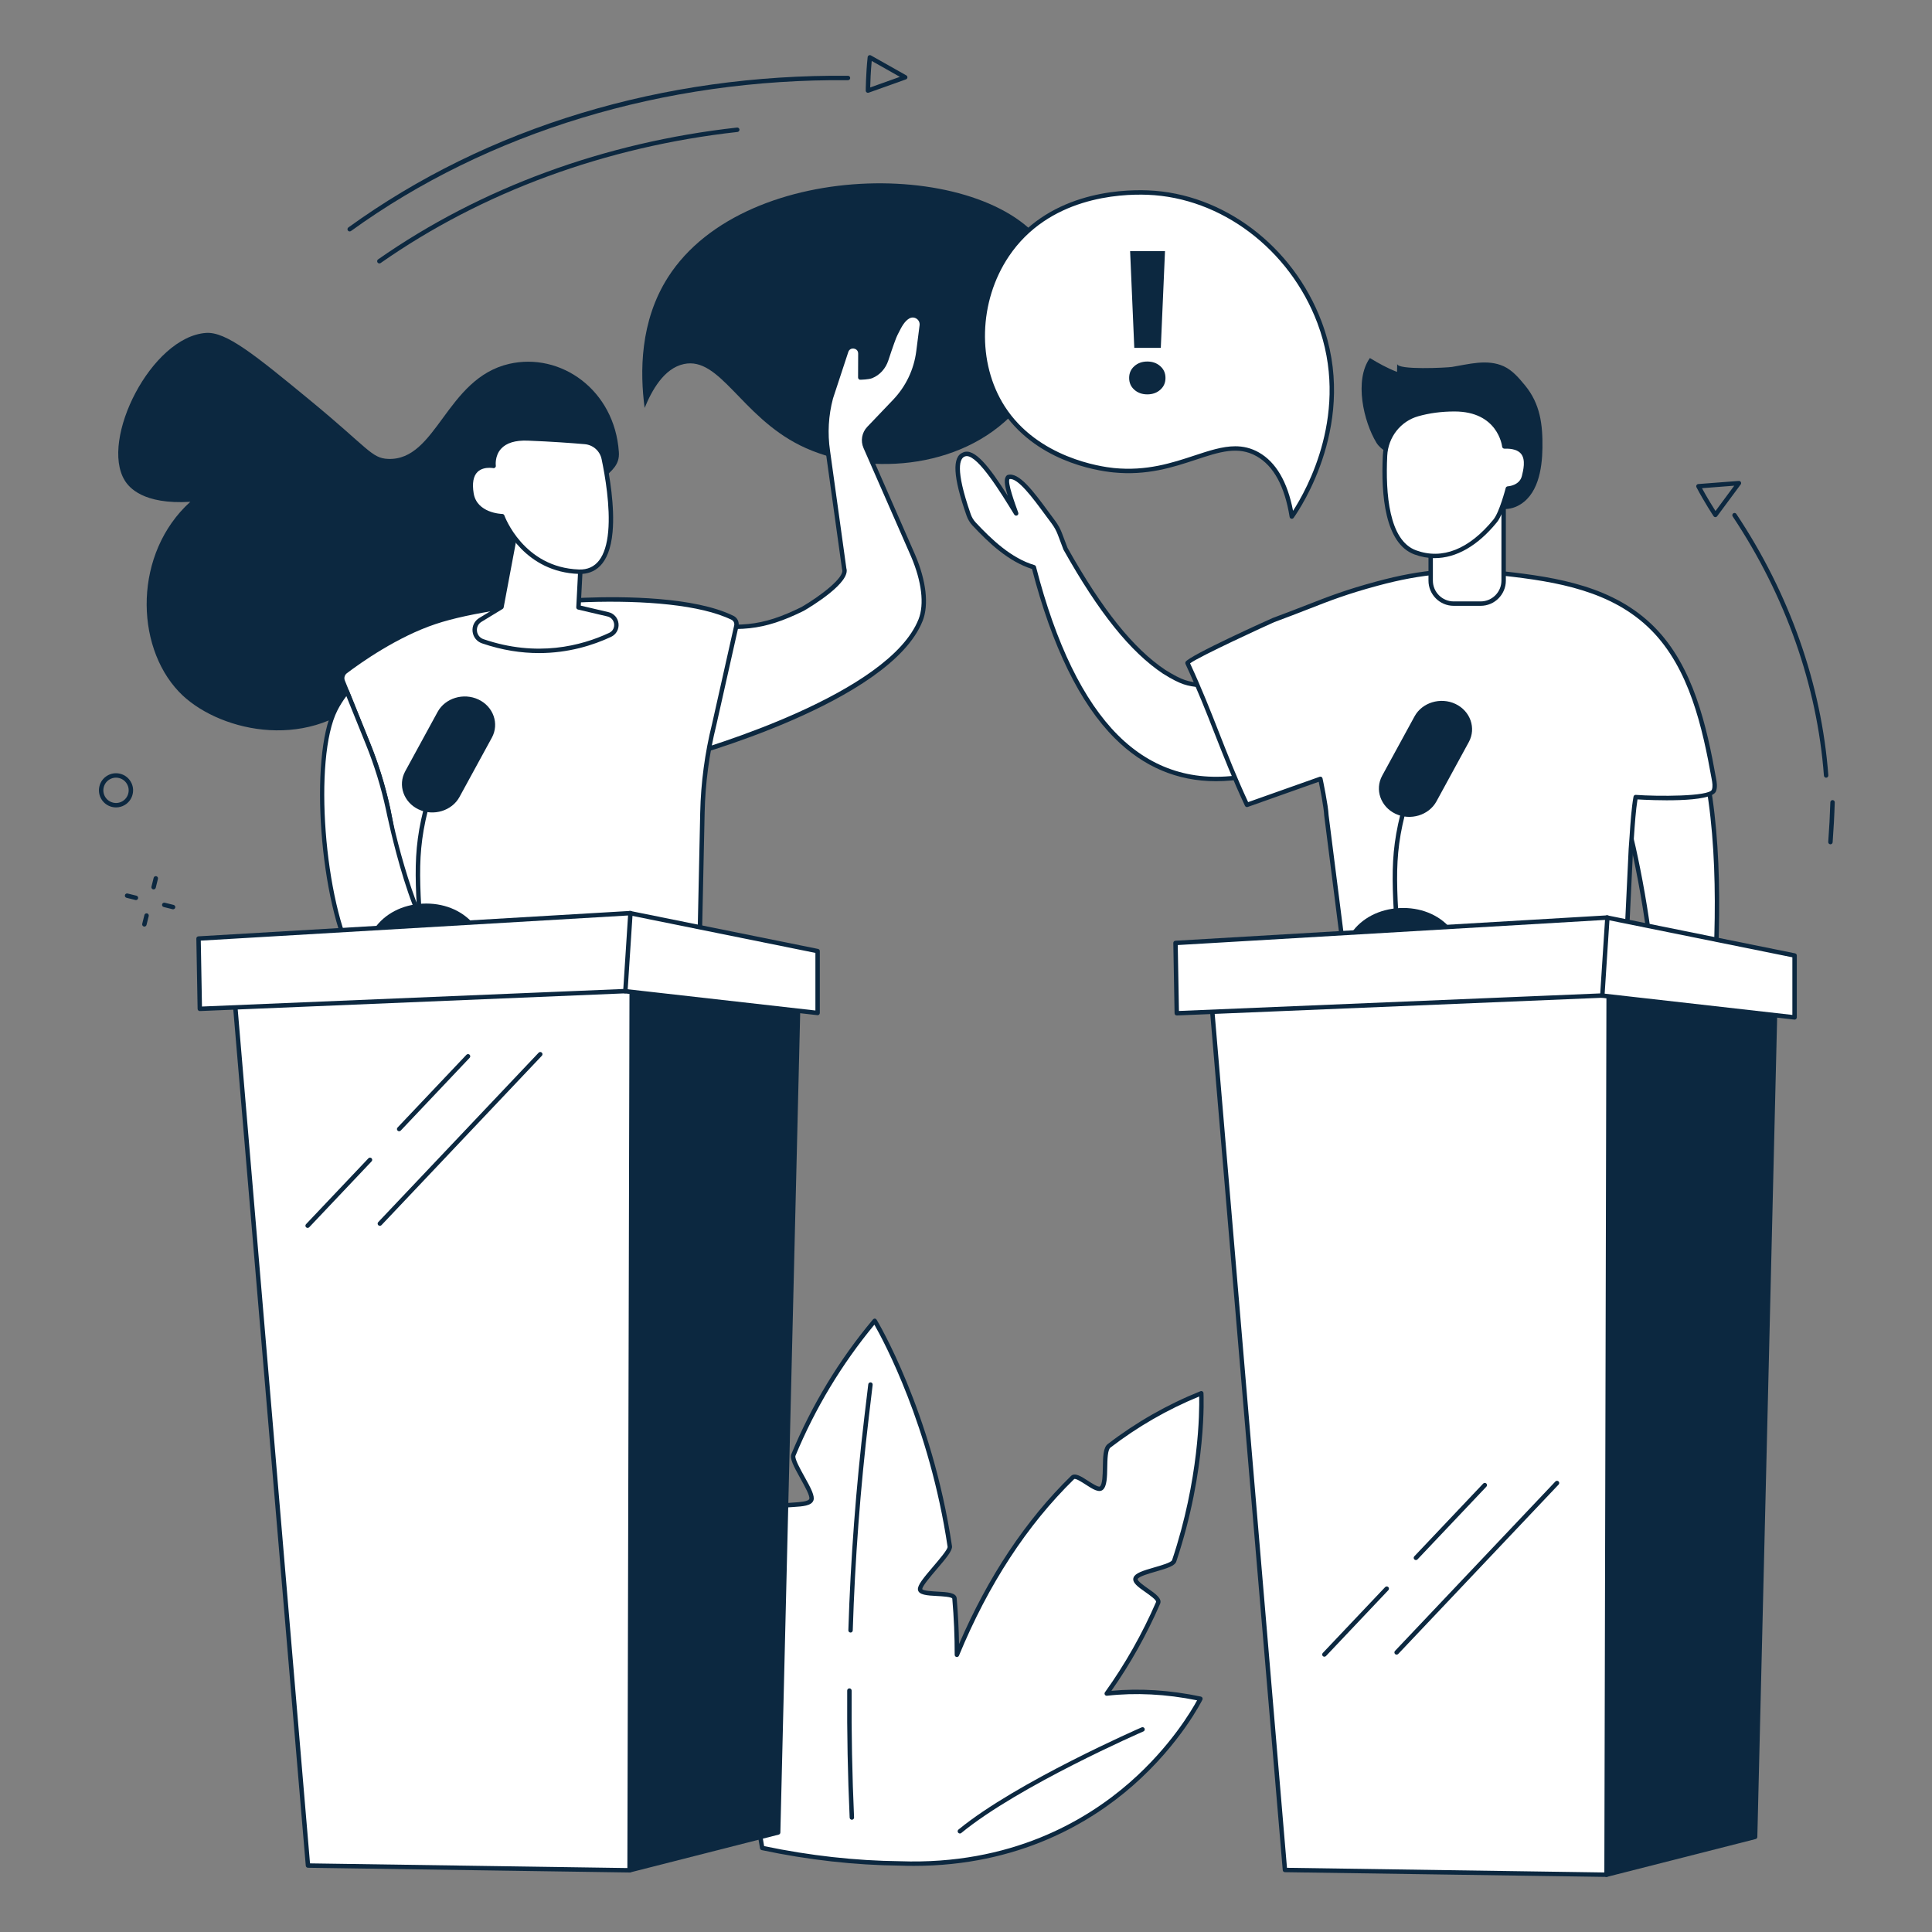 <svg xmlns="http://www.w3.org/2000/svg" xmlns:xlink="http://www.w3.org/1999/xlink" width="500" zoomAndPan="magnify" viewBox="0 0 375 375" height="500" preserveAspectRatio="xMidYMid meet" version="1.0"><rect x="0" y="0" width="375" height="375" fill="#808080" stroke="none"/><defs><clipPath id="ef19283cc7"><path d="M 308 187 L 346 187 L 346 364.684 L 308 364.684 Z M 308 187 " clip-rule="nonzero"/></clipPath><clipPath id="bc884b06c1"><path d="M 234 186 L 313 186 L 313 364.684 L 234 364.684 Z M 234 186 " clip-rule="nonzero"/></clipPath><clipPath id="50cd16c797"><path d="M 354 155 L 356.25 155 L 356.25 164 L 354 164 Z M 354 155 " clip-rule="nonzero"/></clipPath><clipPath id="3c06e364f1"><path d="M 168 10.684 L 177 10.684 L 177 19 L 168 19 Z M 168 10.684 " clip-rule="nonzero"/></clipPath></defs><path fill="#ffffff" d="M 214.82 328.719 C 219.023 322.863 222.277 316.895 224.785 311.117 C 225.367 309.77 219.918 307.668 220.426 306.34 C 220.965 304.941 227.453 304.32 227.91 302.957 C 233.961 284.863 233.168 270.43 233.168 270.43 C 226.453 273.121 220.52 276.605 215.273 280.637 C 213.859 281.719 215.102 287.676 213.785 288.836 C 212.758 289.742 209.16 285.836 208.188 286.785 C 197.703 297.023 190.57 309.473 185.734 321.199 C 185.738 317.496 185.574 313.859 185.27 310.266 C 185.145 308.816 178.762 309.895 178.594 308.484 C 178.43 307.098 184.555 301.512 184.355 300.168 C 180.418 273.828 169.781 256.371 169.781 256.371 C 162.879 264.605 157.742 273.387 154.004 282.391 C 153.406 283.828 158.012 289.637 157.484 291.082 C 156.906 292.672 150.98 291.484 150.484 293.078 C 143.125 316.652 144.52 339.449 147.945 358.688 C 157.109 360.629 166.023 361.598 174.66 361.691 C 216.684 363.199 233 329.727 233 329.727 C 226.289 328.32 220.246 328.098 214.82 328.719 " fill-opacity="1" fill-rule="nonzero"/><path fill="#0c2840" d="M 148.316 358.328 C 157.16 360.18 166.023 361.168 174.664 361.262 C 196.219 362.035 210.824 353.375 219.277 345.977 C 227.168 339.066 231.324 331.941 232.359 330.031 C 226.27 328.809 220.391 328.512 214.867 329.145 C 214.695 329.164 214.535 329.082 214.449 328.938 C 214.363 328.789 214.371 328.605 214.473 328.469 C 218.355 323.055 221.691 317.164 224.391 310.949 C 224.547 310.586 223.113 309.582 222.348 309.043 C 220.902 308.031 219.656 307.156 220.027 306.188 C 220.352 305.348 221.777 304.883 224.094 304.219 C 225.391 303.848 227.348 303.285 227.504 302.82 C 232.766 287.078 232.824 273.977 232.762 271.059 C 226.613 273.578 220.82 276.914 215.535 280.977 C 214.98 281.402 214.945 283.293 214.918 284.812 C 214.887 286.691 214.855 288.461 214.07 289.156 C 213.312 289.824 212.062 289.016 210.734 288.156 C 210.086 287.734 208.727 286.855 208.488 287.094 C 199.355 296.012 191.832 307.543 186.133 321.359 C 186.055 321.551 185.852 321.66 185.652 321.621 C 185.449 321.578 185.305 321.402 185.305 321.199 C 185.312 317.664 185.156 314 184.84 310.305 C 184.812 309.941 182.762 309.832 181.887 309.785 C 179.957 309.684 178.293 309.594 178.168 308.535 C 178.07 307.699 179.242 306.277 181.164 304.027 C 182.285 302.715 183.984 300.727 183.93 300.23 C 180.426 276.781 171.48 260.211 169.719 257.117 C 163.387 264.77 158.234 273.324 154.402 282.555 C 154.18 283.09 155.352 285.195 156.129 286.59 C 157.43 288.914 158.191 290.391 157.887 291.23 C 157.504 292.285 155.797 292.391 153.992 292.508 C 152.754 292.582 151.055 292.691 150.895 293.207 C 144.844 312.578 144 333.883 148.316 358.328 Z M 177.355 362.168 C 176.465 362.168 175.559 362.152 174.641 362.117 C 165.863 362.023 156.848 361.012 147.855 359.109 C 147.688 359.074 147.551 358.938 147.523 358.766 C 143.125 334.059 143.961 312.531 150.074 292.949 C 150.41 291.871 152.125 291.762 153.938 291.648 C 155.184 291.57 156.891 291.465 157.082 290.938 C 157.277 290.406 156.18 288.441 155.379 287.004 C 154.039 284.602 153.25 283.082 153.609 282.227 C 157.555 272.723 162.887 263.934 169.449 256.094 C 169.539 255.992 169.672 255.934 169.812 255.941 C 169.949 255.953 170.074 256.027 170.145 256.148 C 170.254 256.324 180.875 273.98 184.781 300.105 C 184.902 300.926 183.734 302.344 181.816 304.586 C 180.68 305.918 178.961 307.926 179.02 308.438 C 179.059 308.773 181.148 308.887 181.93 308.93 C 183.902 309.035 185.605 309.129 185.695 310.23 C 185.949 313.23 186.102 316.207 186.148 319.113 C 191.789 306.035 199.098 295.062 207.891 286.477 C 208.617 285.766 209.875 286.574 211.199 287.438 C 211.91 287.895 213.234 288.754 213.504 288.512 C 214.004 288.07 214.035 286.254 214.062 284.797 C 214.094 282.832 214.125 280.977 215.008 280.297 C 220.52 276.062 226.578 272.609 233.012 270.031 C 233.137 269.98 233.281 269.996 233.402 270.07 C 233.516 270.145 233.59 270.27 233.598 270.406 C 233.605 270.551 234.324 285.129 228.316 303.09 C 228.039 303.926 226.625 304.387 224.332 305.043 C 223.012 305.422 221.02 305.992 220.828 306.496 C 220.699 306.836 222.145 307.852 222.84 308.34 C 224.266 309.34 225.613 310.285 225.176 311.289 C 222.582 317.266 219.402 322.945 215.719 328.191 C 221.223 327.672 227.062 328.043 233.09 329.305 C 233.219 329.332 233.328 329.418 233.387 329.535 C 233.445 329.656 233.445 329.793 233.387 329.914 C 233.344 330 229.16 338.453 219.871 346.598 C 211.66 353.797 197.723 362.168 177.355 362.168 " fill-opacity="1" fill-rule="nonzero"/><path fill="#0c2840" d="M 186.309 355.883 C 186.184 355.883 186.062 355.828 185.977 355.723 C 185.828 355.543 185.852 355.273 186.035 355.121 C 197.355 345.84 221.355 335.383 221.598 335.277 C 221.816 335.188 222.066 335.285 222.16 335.5 C 222.254 335.719 222.156 335.973 221.938 336.066 C 221.695 336.168 197.805 346.578 186.582 355.785 C 186.5 355.852 186.406 355.883 186.309 355.883 " fill-opacity="1" fill-rule="nonzero"/><path fill="#0c2840" d="M 165.348 353.211 C 165.121 353.211 164.93 353.031 164.918 352.805 C 164.547 344.621 164.387 336.324 164.441 328.137 C 164.441 327.898 164.633 327.711 164.871 327.711 C 164.871 327.711 164.871 327.711 164.875 327.711 C 165.109 327.711 165.301 327.906 165.301 328.141 C 165.246 336.316 165.406 344.598 165.773 352.766 C 165.789 353 165.602 353.199 165.367 353.211 C 165.359 353.211 165.355 353.211 165.348 353.211 " fill-opacity="1" fill-rule="nonzero"/><path fill="#0c2840" d="M 165.09 316.879 C 165.086 316.879 165.082 316.879 165.078 316.879 C 164.844 316.871 164.656 316.676 164.664 316.438 C 165.094 302.637 166.145 288.684 167.781 274.965 L 168.531 268.691 C 168.562 268.457 168.773 268.289 169.012 268.316 C 169.246 268.344 169.414 268.559 169.383 268.793 L 168.637 275.066 C 167 288.758 165.949 302.688 165.52 316.465 C 165.512 316.695 165.324 316.879 165.09 316.879 " fill-opacity="1" fill-rule="nonzero"/><path fill="#0c2840" d="M 125.125 79.176 C 124.203 72.273 124.184 62.367 129.676 53.785 C 144.863 30.062 193.09 30.73 203.461 48.82 C 208.727 58.004 204.359 71.883 197.121 79.789 C 186.414 91.484 167.312 92.441 155.285 86.441 C 143.832 80.727 139.73 69.168 132.746 70.66 C 128.859 71.484 126.488 75.832 125.125 79.176 " fill-opacity="1" fill-rule="nonzero"/><path fill="#ffffff" d="M 250.742 100.266 C 251.773 98.816 263.406 81.863 256.098 62.535 C 250.969 48.965 237.926 37.969 222.781 37.379 C 220.223 37.277 204.109 36.648 195.461 49.52 C 189.641 58.188 189 70.305 194.664 79.113 C 201.391 89.586 214.238 91.078 216.145 91.27 C 229.488 92.613 236.844 84.051 244.121 88.184 C 248.574 90.715 250.113 96.355 250.742 100.266 " fill-opacity="1" fill-rule="nonzero"/><path fill="#0c2840" d="M 239.762 86.621 C 241.312 86.621 242.828 86.957 244.336 87.812 C 247.664 89.703 249.898 93.516 250.98 99.148 C 253.59 95.125 262.203 79.906 255.699 62.688 C 250.285 48.363 237.047 38.363 222.762 37.809 C 217.219 37.594 203.504 38.32 195.816 49.758 C 189.949 58.496 189.621 70.473 195.023 78.883 C 201.449 88.887 213.781 90.602 216.188 90.844 C 222.555 91.48 227.492 89.852 231.848 88.414 C 234.676 87.48 237.27 86.621 239.762 86.621 Z M 250.738 100.695 C 250.707 100.695 250.676 100.691 250.641 100.684 C 250.473 100.641 250.344 100.504 250.316 100.336 C 249.363 94.391 247.211 90.43 243.91 88.559 C 240.32 86.52 236.699 87.715 232.117 89.23 C 227.68 90.695 222.648 92.352 216.102 91.695 C 212.621 91.348 200.773 89.422 194.301 79.344 C 188.719 70.656 189.051 58.293 195.105 49.281 C 203.031 37.484 217.109 36.723 222.797 36.949 C 237.422 37.52 250.965 47.742 256.5 62.383 C 263.824 81.766 252.414 98.652 251.09 100.516 C 251.008 100.629 250.875 100.695 250.738 100.695 " fill-opacity="1" fill-rule="nonzero"/><path fill="#0c2840" d="M 225.312 67.516 L 220.164 67.516 L 219.355 48.754 L 226.125 48.754 Z M 219.168 73.359 C 219.168 72.43 219.504 71.664 220.176 71.07 C 220.848 70.473 221.688 70.172 222.691 70.172 C 223.699 70.172 224.535 70.473 225.207 71.07 C 225.883 71.664 226.219 72.43 226.219 73.359 C 226.219 74.293 225.883 75.055 225.207 75.652 C 224.535 76.25 223.699 76.547 222.691 76.547 C 221.688 76.547 220.848 76.25 220.176 75.652 C 219.504 75.055 219.168 74.293 219.168 73.359 " fill-opacity="1" fill-rule="nonzero"/><path fill="#ffffff" d="M 326.621 242.922 C 326.223 243.773 324.941 244.961 323.398 246.125 L 318.594 245.852 C 319.199 245.059 319.859 244.039 320.547 242.578 C 322.602 238.191 322.035 232.27 319.508 235.496 C 316.98 238.727 317.008 241.254 317.031 236.891 C 317.055 232.527 321.211 222.945 321.211 222.945 C 324.68 181.832 312.906 149.297 312.906 149.297 L 329.449 143.395 C 338.41 172.289 328.906 223.387 328.906 223.387 C 328.906 223.387 327.906 240.191 326.621 242.922 " fill-opacity="1" fill-rule="nonzero"/><path fill="#0c2840" d="M 326.617 242.922 L 326.621 242.922 Z M 319.402 245.469 L 323.266 245.688 C 324.832 244.492 325.91 243.422 326.23 242.738 C 327.219 240.641 328.133 229.145 328.477 223.359 C 328.48 223.344 328.48 223.324 328.484 223.309 C 328.578 222.801 337.773 172.488 329.172 143.949 L 313.453 149.555 C 314.777 153.457 324.867 184.703 321.637 222.984 C 321.633 223.031 321.621 223.078 321.605 223.117 C 321.562 223.215 317.484 232.672 317.461 236.895 L 317.461 237.105 C 317.457 237.383 317.457 237.645 317.457 237.879 C 317.828 237.195 318.379 236.242 319.168 235.234 C 320.156 233.973 320.883 234.027 321.32 234.297 C 322.668 235.125 322.473 239.477 320.934 242.758 C 320.453 243.781 319.961 244.66 319.402 245.469 Z M 323.398 246.555 C 323.391 246.555 323.383 246.555 323.371 246.555 L 318.57 246.277 C 318.414 246.273 318.27 246.176 318.207 246.031 C 318.137 245.887 318.156 245.715 318.254 245.59 C 318.969 244.652 319.574 243.637 320.156 242.395 C 321.68 239.141 321.57 235.457 320.871 235.027 C 320.73 234.941 320.379 235.082 319.844 235.762 C 318.922 236.941 318.34 238.043 317.988 238.703 C 317.613 239.414 317.445 239.742 317.031 239.637 C 316.586 239.523 316.586 239.293 316.602 237.098 L 316.602 236.891 C 316.625 232.629 320.391 223.766 320.789 222.844 C 324.191 182.332 312.621 149.77 312.504 149.445 C 312.465 149.336 312.473 149.219 312.52 149.113 C 312.566 149.008 312.656 148.934 312.762 148.891 L 329.301 142.988 C 329.414 142.949 329.535 142.957 329.641 143.008 C 329.742 143.062 329.824 143.156 329.855 143.266 C 338.668 171.672 329.59 222.023 329.332 223.438 C 329.273 224.434 328.301 240.359 327.008 243.105 C 326.504 244.176 324.906 245.527 323.656 246.469 C 323.582 246.523 323.488 246.555 323.398 246.555 " fill-opacity="1" fill-rule="nonzero"/><path fill="#0c2840" d="M 304.285 342.645 C 304.199 342.645 304.113 342.617 304.039 342.566 L 298.922 339.027 C 298.727 338.895 298.68 338.625 298.816 338.43 C 298.949 338.234 299.215 338.188 299.414 338.324 L 304.527 341.859 C 304.723 341.996 304.773 342.262 304.637 342.457 C 304.555 342.578 304.422 342.645 304.285 342.645 " fill-opacity="1" fill-rule="nonzero"/><path fill="#ffffff" d="M 285.996 321.723 L 286.73 330.168 C 286.793 332.547 284.988 334.496 282.797 334.434 L 280.262 334.359 C 278.207 334.301 276.574 332.484 276.574 330.258 L 275.914 319.547 L 285.996 321.723 " fill-opacity="1" fill-rule="nonzero"/><path fill="#0c2840" d="M 276.375 320.09 L 277 330.23 C 277 332.262 278.438 333.875 280.27 333.93 L 282.809 334.008 C 283.695 334.047 284.531 333.688 285.188 333.035 C 285.918 332.305 286.324 331.266 286.293 330.184 L 285.594 322.078 Z M 282.898 334.867 C 282.859 334.867 282.82 334.867 282.781 334.863 L 280.246 334.789 C 277.945 334.723 276.141 332.73 276.141 330.258 L 275.484 319.578 C 275.477 319.441 275.531 319.312 275.633 319.223 C 275.734 319.137 275.871 319.102 276.004 319.129 L 286.086 321.305 C 286.266 321.344 286.406 321.5 286.418 321.688 L 287.152 330.133 C 287.188 331.477 286.691 332.746 285.789 333.645 C 285 334.434 283.977 334.867 282.898 334.867 " fill-opacity="1" fill-rule="nonzero"/><path fill="#0c2840" d="M 288.957 328.066 L 288.773 330.531 C 288.605 332.84 288.781 335.117 289.945 337.113 C 290.941 338.824 291.973 341.246 291.973 343.949 C 291.973 343.949 271.996 348.582 254.539 344.191 C 254.539 344.191 254.457 342.129 259.812 340.949 C 265.168 339.773 271.594 338.969 272.023 337.148 C 272.449 335.324 272.449 330.508 273.203 329.543 C 273.953 328.578 280.379 326.973 283.699 329.543 C 283.699 329.543 286.68 327.426 288.957 328.066 " fill-opacity="1" fill-rule="nonzero"/><path fill="#ffffff" d="M 254.48 348.379 C 254.359 347.238 254.363 345.309 254.535 344.188 C 254.535 344.188 271.324 347.324 291.973 343.949 L 291.973 348.266 C 291.973 349.207 291.277 350 290.348 350.125 C 285.508 350.766 268.824 352.277 255.875 349.895 C 255.129 349.758 254.559 349.133 254.48 348.379 " fill-opacity="1" fill-rule="nonzero"/><path fill="#0c2840" d="M 254.906 344.688 C 254.793 345.809 254.805 347.387 254.906 348.332 C 254.965 348.898 255.395 349.371 255.953 349.473 C 267.867 351.668 283.621 350.582 290.293 349.699 C 291.004 349.605 291.543 348.988 291.543 348.266 L 291.543 344.453 C 273.133 347.375 257.695 345.145 254.906 344.688 Z M 272.621 351.617 C 266.996 351.617 261.035 351.281 255.797 350.316 C 254.867 350.145 254.148 349.367 254.051 348.422 C 253.934 347.297 253.926 345.336 254.113 344.121 C 254.129 344.008 254.195 343.906 254.289 343.84 C 254.383 343.77 254.5 343.746 254.613 343.766 C 254.781 343.801 271.574 346.848 291.902 343.527 C 292.027 343.504 292.152 343.539 292.25 343.621 C 292.348 343.703 292.402 343.824 292.402 343.949 L 292.402 348.266 C 292.402 349.418 291.539 350.398 290.402 350.551 C 286.613 351.051 279.906 351.617 272.621 351.617 " fill-opacity="1" fill-rule="nonzero"/><path fill="#0c2840" d="M 262.633 342.715 C 262.457 342.715 262.293 342.609 262.23 342.438 L 261.625 340.82 C 261.543 340.598 261.656 340.348 261.879 340.266 C 262.102 340.184 262.348 340.297 262.43 340.52 L 263.031 342.137 C 263.117 342.359 263 342.609 262.781 342.691 C 262.73 342.707 262.68 342.715 262.633 342.715 " fill-opacity="1" fill-rule="nonzero"/><path fill="#0c2840" d="M 266.75 342.637 C 266.582 342.637 266.422 342.539 266.352 342.371 L 265.379 340.035 C 265.289 339.82 265.395 339.566 265.613 339.477 C 265.832 339.387 266.082 339.488 266.172 339.707 L 267.145 342.043 C 267.234 342.262 267.133 342.516 266.914 342.605 C 266.859 342.629 266.801 342.637 266.75 342.637 " fill-opacity="1" fill-rule="nonzero"/><path fill="#0c2840" d="M 271.086 341.512 C 270.957 341.512 270.832 341.457 270.75 341.348 L 269.035 339.152 C 268.887 338.965 268.922 338.695 269.105 338.547 C 269.297 338.402 269.562 338.438 269.711 338.625 L 271.422 340.82 C 271.57 341.008 271.539 341.273 271.352 341.422 C 271.273 341.484 271.18 341.512 271.086 341.512 " fill-opacity="1" fill-rule="nonzero"/><path fill="#0c2840" d="M 275.316 338.648 C 275.258 338.648 275.195 338.637 275.141 338.609 L 272.008 337.191 C 271.793 337.09 271.695 336.836 271.797 336.621 C 271.891 336.406 272.148 336.312 272.363 336.406 L 275.496 337.828 C 275.711 337.926 275.805 338.18 275.707 338.395 C 275.637 338.555 275.48 338.648 275.316 338.648 " fill-opacity="1" fill-rule="nonzero"/><path fill="#0c2840" d="M 276.363 334.227 C 276.352 334.227 276.34 334.227 276.332 334.227 L 272.5 333.934 C 272.266 333.914 272.086 333.707 272.105 333.473 C 272.121 333.238 272.32 333.055 272.566 333.078 L 276.395 333.371 C 276.629 333.391 276.809 333.598 276.789 333.832 C 276.773 334.059 276.586 334.227 276.363 334.227 " fill-opacity="1" fill-rule="nonzero"/><path fill="#ffffff" d="M 314.285 324.25 L 315.016 332.699 C 315.082 335.074 313.277 337.027 311.086 336.961 L 308.551 336.887 C 306.496 336.824 304.863 335.008 304.863 332.781 L 304.207 322.074 L 314.285 324.25 " fill-opacity="1" fill-rule="nonzero"/><path fill="#0c2840" d="M 304.664 322.613 L 305.293 332.758 C 305.293 334.789 306.73 336.402 308.562 336.457 L 311.098 336.531 C 311.973 336.57 312.824 336.211 313.477 335.562 C 314.211 334.828 314.613 333.789 314.586 332.711 L 313.887 324.602 Z M 311.195 337.391 C 311.152 337.391 311.113 337.391 311.074 337.391 L 308.539 337.312 C 306.234 337.246 304.434 335.258 304.434 332.781 L 303.773 322.102 C 303.77 321.965 303.824 321.836 303.926 321.75 C 304.027 321.66 304.164 321.625 304.293 321.656 L 314.375 323.832 C 314.562 323.871 314.699 324.027 314.711 324.215 L 315.441 332.66 C 315.48 334 314.984 335.273 314.082 336.172 C 313.293 336.961 312.27 337.391 311.195 337.391 " fill-opacity="1" fill-rule="nonzero"/><path fill="#0c2840" d="M 317.922 329.582 L 317.738 332.047 C 317.566 334.355 317.742 336.633 318.906 338.633 C 319.902 340.34 320.938 342.762 320.938 345.465 C 320.938 345.465 300.961 350.102 283.5 345.707 C 283.5 345.707 283.422 343.645 288.777 342.469 C 294.133 341.289 300.559 340.484 300.988 338.664 C 301.418 336.844 301.418 332.023 302.164 331.059 C 302.914 330.094 309.344 328.488 312.664 331.059 C 312.664 331.059 315.645 328.941 317.922 329.582 " fill-opacity="1" fill-rule="nonzero"/><path fill="#ffffff" d="M 283.441 349.895 C 283.324 348.758 283.328 346.828 283.5 345.707 C 283.5 345.707 300.293 348.84 320.938 345.465 L 320.938 349.781 C 320.938 350.723 320.242 351.52 319.312 351.641 C 314.469 352.281 297.789 353.797 284.844 351.41 C 284.094 351.273 283.523 350.652 283.441 349.895 " fill-opacity="1" fill-rule="nonzero"/><path fill="#0c2840" d="M 283.867 349.848 C 283.93 350.418 284.359 350.887 284.918 350.988 C 296.828 353.184 312.586 352.098 319.254 351.215 C 319.969 351.121 320.504 350.504 320.504 349.781 L 320.504 345.969 C 302.098 348.895 286.66 346.66 283.871 346.203 C 283.758 347.324 283.77 348.902 283.867 349.848 Z M 301.582 353.133 C 295.961 353.133 289.996 352.797 284.762 351.832 C 283.832 351.66 283.113 350.883 283.016 349.938 C 282.898 348.812 282.891 346.852 283.078 345.641 C 283.094 345.527 283.156 345.426 283.254 345.355 C 283.348 345.289 283.465 345.266 283.578 345.285 C 283.746 345.316 300.539 348.363 320.867 345.043 C 320.988 345.023 321.117 345.059 321.215 345.141 C 321.312 345.223 321.363 345.34 321.363 345.465 L 321.363 349.781 C 321.363 350.934 320.504 351.918 319.367 352.066 C 315.578 352.566 308.867 353.133 301.582 353.133 " fill-opacity="1" fill-rule="nonzero"/><path fill="#0c2840" d="M 291.594 344.234 C 291.422 344.234 291.258 344.129 291.191 343.957 L 290.59 342.336 C 290.508 342.113 290.621 341.867 290.844 341.781 C 291.066 341.703 291.312 341.812 291.395 342.035 L 291.996 343.656 C 292.078 343.879 291.969 344.125 291.746 344.207 C 291.695 344.227 291.645 344.234 291.594 344.234 " fill-opacity="1" fill-rule="nonzero"/><path fill="#0c2840" d="M 295.711 344.156 C 295.543 344.156 295.383 344.055 295.316 343.891 L 294.344 341.555 C 294.254 341.336 294.359 341.086 294.574 340.992 C 294.793 340.902 295.047 341.004 295.137 341.227 L 296.109 343.562 C 296.199 343.781 296.094 344.031 295.875 344.121 C 295.824 344.145 295.766 344.156 295.711 344.156 " fill-opacity="1" fill-rule="nonzero"/><path fill="#0c2840" d="M 300.051 343.027 C 299.922 343.027 299.797 342.973 299.711 342.867 L 297.996 340.668 C 297.852 340.48 297.883 340.211 298.07 340.066 C 298.258 339.922 298.527 339.953 298.676 340.141 L 300.387 342.336 C 300.531 342.523 300.5 342.793 300.316 342.938 C 300.234 343 300.141 343.027 300.051 343.027 " fill-opacity="1" fill-rule="nonzero"/><path fill="#0c2840" d="M 304.281 340.164 C 304.223 340.164 304.16 340.152 304.105 340.125 L 300.973 338.707 C 300.754 338.609 300.66 338.355 300.758 338.141 C 300.855 337.922 301.109 337.828 301.324 337.926 L 304.457 339.344 C 304.676 339.441 304.77 339.695 304.672 339.914 C 304.602 340.07 304.445 340.164 304.281 340.164 " fill-opacity="1" fill-rule="nonzero"/><path fill="#0c2840" d="M 305.328 335.746 C 305.316 335.746 305.305 335.746 305.297 335.746 L 301.465 335.449 C 301.23 335.43 301.055 335.227 301.07 334.988 C 301.086 334.754 301.285 334.578 301.531 334.594 L 305.363 334.891 C 305.594 334.906 305.773 335.113 305.754 335.352 C 305.738 335.574 305.547 335.746 305.328 335.746 " fill-opacity="1" fill-rule="nonzero"/><path fill="#0c2840" d="M 263.695 223.418 C 263.695 223.418 263.344 245.242 266.574 261.535 C 269.148 274.539 270.578 291.141 271.441 310.508 C 271.773 317.891 272.445 325.629 272.445 325.637 L 289.285 326.309 C 290.129 324.809 294.184 297.227 289.285 274.445 C 286.391 260.984 292.387 241.762 290.391 229.531 C 288.809 219.855 284.5 191.727 284.5 191.727 L 263.293 191.855 C 263.293 191.855 263.434 206.695 263.695 223.418 " fill-opacity="1" fill-rule="nonzero"/><path fill="#0c2840" d="M 287.941 224.934 C 287.941 224.934 290.102 246.699 293.328 262.988 C 295.906 275.996 296.148 292.191 300.074 311.18 C 301.254 316.906 302.082 325.293 302.086 325.301 L 317.914 326.984 C 318.762 325.48 322.477 299.242 317.578 276.461 C 314.688 263.004 318.988 240.445 316.996 228.219 C 315.418 218.539 313.129 192.395 313.129 192.395 L 282.215 190.578 C 282.215 190.578 287.684 208.211 287.941 224.934 " fill-opacity="1" fill-rule="nonzero"/><path fill="#ffffff" d="M 241.996 150.641 C 221.91 154.316 208.383 140.117 200.668 110.098 C 196.406 108.828 192.66 105.547 189.062 101.695 C 188.594 101.195 188.238 100.594 188.016 99.945 C 185.539 92.867 185.207 88.93 187.082 88.219 C 189.391 87.199 193.254 93.16 197.238 99.66 C 196.059 96.402 194.957 93.25 195.707 92.602 C 197.875 91.953 201.258 97.07 204.465 101.352 C 204.988 102.051 205.41 102.816 205.719 103.629 L 206.82 106.523 C 212.645 116.906 218.848 125.656 225.98 130.406 C 231.23 133.66 230.965 132.316 237.992 133.84 L 241.996 150.641 " fill-opacity="1" fill-rule="nonzero"/><path fill="#0c2840" d="M 187.645 88.531 C 187.508 88.531 187.375 88.559 187.258 88.609 C 186.336 88.961 185.293 90.863 188.418 99.805 C 188.629 100.406 188.957 100.957 189.375 101.402 C 192.504 104.754 196.309 108.355 200.789 109.688 C 200.934 109.73 201.047 109.848 201.082 109.992 C 204.945 125.012 210.301 136.016 216.996 142.699 C 223.68 149.371 231.91 151.926 241.473 150.297 L 237.637 134.199 C 235.457 133.738 234.02 133.562 232.855 133.422 C 230.43 133.121 229.328 132.988 225.754 130.77 C 219.41 126.547 213.281 118.91 206.445 106.734 C 206.434 106.715 206.426 106.695 206.414 106.676 L 205.32 103.781 C 205.023 103.008 204.621 102.277 204.125 101.613 C 203.719 101.066 203.305 100.512 202.895 99.953 C 200.391 96.551 197.551 92.715 195.941 92.988 C 195.527 93.688 196.945 97.602 197.641 99.516 C 197.715 99.719 197.621 99.949 197.422 100.047 C 197.223 100.141 196.984 100.07 196.871 99.883 C 194.23 95.578 189.914 88.531 187.645 88.531 Z M 236.02 151.633 C 228.52 151.633 221.938 148.848 216.391 143.309 C 209.617 136.551 204.207 125.492 200.312 110.438 C 195.738 108.996 191.902 105.363 188.75 101.988 C 188.25 101.457 187.859 100.797 187.609 100.086 C 184.969 92.539 184.754 88.641 186.934 87.816 C 189.125 86.852 192.051 90.629 195.605 96.23 C 194.918 93.973 194.82 92.797 195.43 92.277 C 195.473 92.234 195.527 92.207 195.586 92.191 C 197.766 91.543 200.594 95.379 203.59 99.445 C 203.996 100 204.406 100.555 204.812 101.098 C 205.359 101.828 205.801 102.629 206.121 103.477 L 207.207 106.34 C 213.969 118.379 220.012 125.914 226.219 130.047 C 229.621 132.156 230.598 132.277 232.961 132.566 C 234.188 132.719 235.715 132.906 238.082 133.422 C 238.246 133.453 238.375 133.578 238.41 133.738 L 242.414 150.543 C 242.441 150.656 242.418 150.777 242.355 150.879 C 242.289 150.977 242.188 151.043 242.074 151.066 C 239.992 151.445 237.973 151.633 236.02 151.633 " fill-opacity="1" fill-rule="nonzero"/><path fill="#ffffff" d="M 247.18 120.355 C 256.055 117.07 258.859 115.555 267.266 113.281 C 276.004 110.918 282.84 110.328 291.801 111.32 C 301.949 112.441 313.039 114.18 320.812 122.016 C 328.129 129.391 330.781 140.59 332.676 151.207 C 332.805 151.945 332.93 152.723 332.676 153.422 C 331.898 155.551 317.484 154.715 317.484 154.711 C 316.961 157.645 316.793 161.828 316.551 164.812 L 314.797 201.574 C 277.086 212.258 262.938 201.441 262.938 201.441 L 257.457 158.246 C 257.375 156.324 256.289 151.176 256.289 151.176 L 242.039 156.223 C 237.281 146.043 235.234 138.898 230.5 128.703 C 230.195 128.051 247.098 120.387 247.18 120.355 " fill-opacity="1" fill-rule="nonzero"/><path fill="#0c2840" d="M 247.18 120.355 L 247.184 120.355 Z M 317.484 154.711 L 317.488 154.711 Z M 263.336 201.199 C 264.906 202.246 279.535 211.047 314.379 201.246 L 316.121 164.793 C 316.184 164.008 316.242 163.148 316.305 162.258 C 316.473 159.711 316.668 156.828 317.062 154.637 C 317.098 154.422 317.293 154.266 317.504 154.281 C 317.512 154.281 317.516 154.281 317.523 154.285 C 321.586 154.594 331.777 154.629 332.273 153.273 C 332.496 152.664 332.359 151.898 332.25 151.285 C 330.445 141.184 327.906 129.773 320.508 122.32 C 312.906 114.66 302.133 112.895 291.754 111.746 C 282.988 110.777 276.156 111.324 267.375 113.699 C 261.477 115.293 258.309 116.527 253.922 118.242 C 252.066 118.965 249.961 119.785 247.336 120.754 C 246.055 121.309 232.617 127.477 230.992 128.758 C 233.293 133.719 234.977 138.02 236.609 142.188 C 238.254 146.379 239.949 150.715 242.262 155.691 L 256.145 150.77 C 256.262 150.727 256.391 150.738 256.5 150.797 C 256.605 150.859 256.68 150.965 256.703 151.086 C 256.754 151.297 257.801 156.293 257.883 158.23 Z M 284.715 206.707 C 280.648 206.707 277.312 206.379 274.652 205.938 C 266.395 204.566 262.82 201.895 262.676 201.781 C 262.586 201.715 262.527 201.609 262.512 201.496 L 257.027 158.301 C 256.965 156.746 256.238 153.062 255.965 151.742 L 242.184 156.629 C 241.977 156.703 241.746 156.605 241.648 156.406 C 239.242 151.254 237.496 146.805 235.809 142.5 C 234.16 138.285 232.449 133.922 230.109 128.887 C 230.051 128.766 230.051 128.625 230.102 128.496 C 230.59 127.32 246.867 120.012 247.027 119.953 C 249.652 118.98 251.754 118.164 253.609 117.441 C 258.02 115.719 261.211 114.477 267.152 112.871 C 276.039 110.465 282.965 109.91 291.848 110.895 C 302.383 112.059 313.316 113.855 321.117 121.715 C 328.688 129.348 331.27 140.902 333.094 151.133 C 333.223 151.848 333.379 152.738 333.078 153.57 C 332.227 155.898 320.246 155.312 317.84 155.164 C 317.5 157.262 317.32 159.941 317.156 162.316 C 317.098 163.211 317.039 164.074 316.977 164.848 L 315.219 201.598 C 315.215 201.781 315.086 201.941 314.91 201.988 C 302.219 205.586 292.23 206.707 284.715 206.707 " fill-opacity="1" fill-rule="nonzero"/><path fill="#0c2840" d="M 269.105 87.762 C 268.285 87.215 267.578 86.621 267.168 85.941 C 264.664 81.812 262.816 73.812 265.895 69.492 C 267.57 70.516 269.277 71.461 271.164 72.188 C 271.172 71.664 271.184 71.141 271.195 70.617 C 271.168 71.871 280.855 71.375 281.82 71.223 C 285.07 70.699 288.672 69.637 291.875 71.098 C 293.57 71.875 294.816 73.363 296.004 74.801 C 298.957 78.387 299.453 82.391 299.387 86.973 C 299.324 91.02 298.543 96.312 294.445 98.266 C 290.254 100.262 283.91 96.434 280.363 94.5 C 277.945 93.18 275.59 91.727 273.293 90.199 C 272.145 89.438 270.469 88.672 269.105 87.762 " fill-opacity="1" fill-rule="nonzero"/><path fill="#ffffff" d="M 291.855 96.191 L 291.855 112.699 C 291.855 115.164 289.859 117.164 287.395 117.164 L 282.16 117.164 C 279.691 117.164 277.695 115.164 277.695 112.699 L 277.695 105.039 L 291.855 96.191 " fill-opacity="1" fill-rule="nonzero"/><path fill="#0c2840" d="M 278.121 105.281 L 278.121 112.699 C 278.121 114.922 279.934 116.734 282.156 116.734 L 287.391 116.734 C 289.617 116.734 291.426 114.922 291.426 112.699 L 291.426 96.965 Z M 287.391 117.59 L 282.156 117.59 C 279.461 117.59 277.266 115.395 277.266 112.699 L 277.266 105.043 C 277.266 104.895 277.34 104.758 277.465 104.68 L 291.629 95.824 C 291.758 95.742 291.93 95.738 292.062 95.816 C 292.203 95.891 292.285 96.035 292.285 96.191 L 292.285 112.699 C 292.285 115.395 290.09 117.59 287.391 117.59 " fill-opacity="1" fill-rule="nonzero"/><path fill="#ffffff" d="M 275.168 80.379 C 271.543 81.406 269.016 84.684 268.832 88.449 C 268.523 94.879 268.922 105.102 274.699 107.219 C 282.871 110.215 289 102.59 290.223 101.09 C 291.449 99.59 292.676 94.824 292.676 94.824 C 292.676 94.824 295.262 94.691 295.805 92.512 C 296.352 90.332 297.168 86.52 291.992 86.656 C 291.992 86.656 291.18 79.438 282.328 79.438 C 279.461 79.438 277.078 79.836 275.168 80.379 " fill-opacity="1" fill-rule="nonzero"/><path fill="#0c2840" d="M 275.285 80.793 C 271.855 81.762 269.438 84.848 269.262 88.469 C 268.91 95.777 269.59 104.891 274.848 106.816 C 279.953 108.688 285.141 106.629 289.855 100.867 L 289.891 100.82 C 291.043 99.41 292.246 94.77 292.258 94.719 C 292.305 94.539 292.465 94.41 292.652 94.398 C 292.742 94.395 294.93 94.246 295.391 92.41 C 295.664 91.309 296.18 89.258 295.246 88.098 C 294.676 87.383 293.582 87.035 292.004 87.086 C 291.789 87.086 291.594 86.926 291.566 86.707 C 291.535 86.426 290.672 79.867 282.324 79.867 C 279.82 79.867 277.453 80.18 275.285 80.793 Z M 278.461 108.332 C 277.148 108.332 275.844 108.098 274.551 107.621 C 268.805 105.516 268.035 96.023 268.406 88.43 C 268.598 84.438 271.27 81.035 275.051 79.965 C 277.293 79.332 279.738 79.012 282.324 79.012 C 290.25 79.012 292.02 84.68 292.352 86.223 C 294.02 86.242 295.219 86.691 295.918 87.562 C 297.113 89.055 296.535 91.371 296.223 92.617 C 295.723 94.613 293.789 95.105 293.016 95.219 C 292.723 96.293 291.664 100.012 290.555 101.363 L 290.516 101.41 C 286.793 105.965 282.625 108.332 278.461 108.332 " fill-opacity="1" fill-rule="nonzero"/><path fill="#0c2840" d="M 311.832 363.879 L 340.668 356.539 L 344.68 190.613 L 308.863 188.094 L 311.832 363.879 " fill-opacity="1" fill-rule="nonzero"/><g clip-path="url(#ef19283cc7)"><path fill="#0c2840" d="M 309.301 188.551 L 312.25 363.328 L 340.246 356.203 L 344.242 191.012 Z M 311.832 364.309 C 311.738 364.309 311.648 364.277 311.57 364.219 C 311.465 364.141 311.406 364.02 311.402 363.887 L 308.438 188.102 C 308.434 187.977 308.484 187.863 308.566 187.781 C 308.66 187.699 308.773 187.652 308.895 187.664 L 344.711 190.184 C 344.938 190.199 345.117 190.395 345.109 190.621 L 341.098 356.551 C 341.094 356.742 340.961 356.906 340.773 356.957 L 311.938 364.293 C 311.902 364.305 311.867 364.309 311.832 364.309 " fill-opacity="1" fill-rule="nonzero"/></g><path fill="#ffffff" d="M 311.832 363.879 L 249.406 362.961 L 234.688 189.105 L 312.254 187.227 L 311.832 363.879 " fill-opacity="1" fill-rule="nonzero"/><g clip-path="url(#bc884b06c1)"><path fill="#0c2840" d="M 249.801 362.539 L 311.402 363.445 L 311.82 187.668 L 235.156 189.523 Z M 311.832 364.309 C 311.828 364.309 311.828 364.309 311.824 364.309 L 249.398 363.391 C 249.18 363.387 248.996 363.219 248.98 363 L 234.262 189.141 C 234.254 189.023 234.289 188.906 234.371 188.82 C 234.449 188.73 234.562 188.68 234.68 188.676 L 312.242 186.797 C 312.359 186.797 312.469 186.84 312.551 186.918 C 312.633 187 312.68 187.109 312.68 187.227 L 312.262 363.879 C 312.262 363.996 312.215 364.105 312.129 364.184 C 312.051 364.262 311.941 364.309 311.832 364.309 " fill-opacity="1" fill-rule="nonzero"/></g><path fill="#ffffff" d="M 311.891 178.098 L 348.328 185.465 L 348.328 197.477 L 310.852 193.234 L 311.891 178.098 " fill-opacity="1" fill-rule="nonzero"/><path fill="#0c2840" d="M 311.309 192.852 L 347.898 196.996 L 347.898 185.812 L 312.285 178.613 Z M 348.328 197.906 C 348.312 197.906 348.293 197.902 348.281 197.902 L 310.805 193.66 C 310.574 193.633 310.406 193.434 310.422 193.203 L 311.461 178.066 C 311.473 177.941 311.531 177.828 311.629 177.754 C 311.727 177.68 311.852 177.652 311.973 177.672 L 348.414 185.043 C 348.613 185.082 348.758 185.258 348.758 185.465 L 348.758 197.477 C 348.758 197.598 348.703 197.715 348.613 197.797 C 348.535 197.867 348.434 197.906 348.328 197.906 " fill-opacity="1" fill-rule="nonzero"/><path fill="#ffffff" d="M 311.012 193.234 L 228.414 196.672 L 228.168 183.027 L 311.996 178.098 L 311.012 193.234 " fill-opacity="1" fill-rule="nonzero"/><path fill="#0c2840" d="M 311.008 193.234 L 311.016 193.234 Z M 228.602 183.434 L 228.832 196.227 L 310.605 192.82 L 311.535 178.555 Z M 228.41 197.102 C 228.305 197.102 228.195 197.062 228.117 196.988 C 228.031 196.906 227.984 196.797 227.984 196.684 L 227.738 183.035 C 227.734 182.805 227.91 182.613 228.141 182.598 L 311.969 177.668 C 312.09 177.66 312.215 177.707 312.301 177.793 C 312.387 177.883 312.434 178 312.422 178.125 L 311.438 193.262 C 311.422 193.48 311.25 193.652 311.031 193.664 L 228.426 197.102 C 228.422 197.102 228.418 197.102 228.41 197.102 " fill-opacity="1" fill-rule="nonzero"/><path fill="#0c2840" d="M 270.871 157.961 C 267.977 156.59 266.809 153.258 268.281 150.559 L 274.562 139.047 C 276.031 136.348 279.609 135.262 282.504 136.633 C 285.402 138.008 286.566 141.34 285.094 144.035 L 278.816 155.547 C 277.344 158.246 273.77 159.332 270.871 157.961 " fill-opacity="1" fill-rule="nonzero"/><path fill="#0c2840" d="M 271.086 179.699 C 270.863 179.699 270.672 179.523 270.656 179.293 C 269.902 166.156 269.941 161.672 275.688 146.027 C 275.77 145.805 276.016 145.691 276.238 145.773 C 276.461 145.855 276.574 146.102 276.492 146.324 C 270.805 161.809 270.77 166.246 271.516 179.242 C 271.527 179.484 271.348 179.684 271.109 179.699 C 271.102 179.699 271.094 179.699 271.086 179.699 " fill-opacity="1" fill-rule="nonzero"/><path fill="#0c2840" d="M 281.492 180.129 C 279.188 177.488 275.602 176.059 271.648 176.254 C 267.695 176.453 264.293 178.23 262.312 181.086 L 281.492 180.129 " fill-opacity="1" fill-rule="nonzero"/><path fill="#0c2840" d="M 274.824 302.809 C 274.719 302.809 274.613 302.77 274.531 302.688 C 274.359 302.527 274.352 302.254 274.516 302.082 L 287.887 287.961 C 288.051 287.789 288.32 287.781 288.492 287.945 C 288.664 288.105 288.672 288.379 288.512 288.551 L 275.137 302.676 C 275.051 302.762 274.938 302.809 274.824 302.809 " fill-opacity="1" fill-rule="nonzero"/><path fill="#0c2840" d="M 257.062 321.566 C 256.953 321.566 256.852 321.531 256.766 321.453 C 256.594 321.289 256.59 321.016 256.75 320.844 L 268.855 308.059 C 269.02 307.887 269.289 307.879 269.461 308.043 C 269.633 308.203 269.641 308.477 269.48 308.648 L 257.375 321.434 C 257.289 321.523 257.176 321.566 257.062 321.566 " fill-opacity="1" fill-rule="nonzero"/><path fill="#0c2840" d="M 271.082 321.164 C 270.973 321.164 270.867 321.125 270.785 321.047 C 270.617 320.883 270.605 320.609 270.77 320.438 L 301.902 287.555 C 302.07 287.383 302.34 287.379 302.512 287.539 C 302.684 287.703 302.691 287.977 302.527 288.148 L 271.395 321.031 C 271.309 321.117 271.195 321.164 271.082 321.164 " fill-opacity="1" fill-rule="nonzero"/><path fill="#ffffff" d="M 110.289 306.145 L 109.809 313.738 C 109.801 315.875 111.457 317.586 113.426 317.484 L 115.699 317.363 C 117.543 317.266 118.969 315.602 118.926 313.605 L 119.293 303.98 L 110.289 306.145 " fill-opacity="1" fill-rule="nonzero"/><path fill="#0c2840" d="M 110.699 306.488 L 110.238 313.766 C 110.234 314.699 110.613 315.613 111.281 316.246 C 111.871 316.809 112.629 317.102 113.402 317.055 L 115.676 316.938 C 117.297 316.852 118.535 315.391 118.496 313.613 L 118.84 304.527 Z M 113.258 317.918 C 112.309 317.918 111.402 317.551 110.688 316.867 C 109.852 316.074 109.379 314.93 109.383 313.738 L 109.863 306.117 C 109.871 305.93 110.008 305.77 110.188 305.727 L 119.191 303.562 C 119.32 303.531 119.461 303.562 119.562 303.648 C 119.668 303.734 119.727 303.863 119.723 303.996 L 119.352 313.621 C 119.406 315.84 117.809 317.684 115.723 317.793 L 113.449 317.91 C 113.383 317.914 113.32 317.918 113.258 317.918 " fill-opacity="1" fill-rule="nonzero"/><path fill="#ffffff" d="M 109.438 312.871 C 108.906 312.281 107.977 312.297 107.469 312.906 C 106.465 314.113 105.012 316.168 104.566 318.387 C 103.863 321.887 102.711 329.238 105.133 329.98 C 106.93 330.535 125.785 329.477 135.117 328.922 C 138.055 328.742 139.523 325.215 137.516 323.062 C 135.992 321.426 133.098 319.754 129.715 318.371 C 124.637 316.297 122.203 314.418 121.039 313.133 C 120.246 312.254 118.949 312.047 117.953 312.688 L 114.969 314.617 C 113.52 315.555 111.605 315.297 110.453 314.012 L 109.438 312.871 " fill-opacity="1" fill-rule="nonzero"/><path fill="#0c2840" d="M 108.469 312.867 C 108.465 312.867 108.457 312.867 108.453 312.867 C 108.199 312.871 107.961 312.984 107.801 313.184 C 106.746 314.445 105.402 316.387 104.984 318.469 C 103.699 324.871 103.805 329.125 105.258 329.57 C 106.477 329.945 117.352 329.551 135.09 328.492 C 136.301 328.418 137.332 327.672 137.785 326.539 C 138.234 325.418 138.016 324.227 137.203 323.352 C 135.789 321.836 133.074 320.207 129.551 318.77 C 124.32 316.633 121.863 314.68 120.723 313.418 C 120.059 312.684 118.992 312.527 118.184 313.047 L 115.199 314.98 C 113.566 316.035 111.434 315.75 110.137 314.297 L 109.117 313.16 C 108.953 312.973 108.715 312.867 108.469 312.867 Z M 108.043 330.562 C 106.461 330.562 105.387 330.508 105.008 330.391 C 102.445 329.605 103.125 323.383 104.145 318.301 C 104.598 316.043 106.023 313.973 107.141 312.633 C 107.461 312.246 107.934 312.02 108.438 312.012 C 108.945 312 109.422 312.211 109.758 312.586 L 110.773 313.723 C 111.789 314.859 113.457 315.086 114.734 314.258 L 117.719 312.328 C 118.879 311.578 120.41 311.797 121.359 312.844 C 122.438 314.039 124.793 315.898 129.875 317.973 C 133.512 319.461 136.336 321.164 137.832 322.77 C 138.859 323.875 139.148 325.445 138.582 326.859 C 138.004 328.301 136.684 329.254 135.141 329.348 C 125.195 329.941 113.547 330.559 108.043 330.562 " fill-opacity="1" fill-rule="nonzero"/><path fill="#0c2840" d="M 119.641 322.484 C 119.508 322.484 119.375 322.426 119.293 322.309 C 119.152 322.117 119.195 321.852 119.387 321.711 L 123.906 318.426 C 124.098 318.289 124.367 318.328 124.504 318.523 C 124.645 318.715 124.602 318.98 124.41 319.121 L 119.891 322.406 C 119.816 322.457 119.727 322.484 119.641 322.484 " fill-opacity="1" fill-rule="nonzero"/><path fill="#0c2840" d="M 129.945 218.113 C 129.945 218.113 128.414 236.895 125.859 251.586 C 123.816 263.309 125.637 278.516 122.508 295.637 C 121.566 300.801 120.059 308.676 120.059 308.684 L 109.375 309.238 C 108.586 307.906 103.656 283.75 107.578 263.207 C 109.895 251.066 102.281 234.375 103.82 223.359 C 105.035 214.641 108.316 189.309 108.316 189.309 L 127.352 188.98 C 127.352 188.98 129.828 203.098 129.945 218.113 " fill-opacity="1" fill-rule="nonzero"/><path fill="#0c2840" d="M 108.695 189.73 C 108.285 192.883 105.367 215.371 104.242 223.418 C 103.531 228.527 104.809 234.84 106.16 241.523 C 107.676 249.02 109.242 256.773 108 263.285 C 104.25 282.934 108.672 306.035 109.648 308.793 L 119.699 308.27 C 119.992 306.734 121.258 300.105 122.086 295.559 C 123.812 286.109 124.027 277.125 124.219 269.199 C 124.375 262.809 124.52 256.77 125.434 251.512 C 127.926 237.215 129.461 218.793 129.516 218.098 C 129.41 204.617 127.371 191.719 126.988 189.418 Z M 109.375 309.668 C 109.223 309.668 109.082 309.586 109.004 309.457 C 108.238 308.164 103.141 284.172 107.156 263.125 C 108.367 256.777 106.816 249.109 105.316 241.695 C 103.949 234.938 102.66 228.555 103.395 223.297 C 104.594 214.684 107.859 189.504 107.891 189.25 C 107.918 189.039 108.098 188.883 108.309 188.879 L 127.344 188.551 C 127.348 188.551 127.348 188.551 127.352 188.551 C 127.559 188.551 127.738 188.703 127.773 188.906 C 127.801 189.047 130.258 203.23 130.375 218.109 C 130.375 218.121 130.375 218.133 130.375 218.145 C 130.359 218.336 128.812 237.117 126.281 251.66 C 125.375 256.855 125.23 262.859 125.078 269.219 C 124.887 277.176 124.668 286.195 122.93 295.715 C 122.191 299.762 120.5 308.711 120.465 308.816 C 120.41 308.984 120.258 309.102 120.078 309.109 L 109.395 309.668 C 109.387 309.668 109.379 309.668 109.375 309.668 " fill-opacity="1" fill-rule="nonzero"/><path fill="#ffffff" d="M 75.023 290.797 L 70.191 301.402 C 69.473 303.574 70.496 305.852 72.43 306.379 L 74.66 306.988 C 76.473 307.48 78.402 306.246 79.023 304.195 L 84.184 293.082 L 75.023 290.797 " fill-opacity="1" fill-rule="nonzero"/><path fill="#0c2840" d="M 70.59 301.559 C 70.258 302.578 70.34 303.664 70.809 304.539 C 71.195 305.258 71.812 305.766 72.543 305.965 L 74.773 306.574 C 76.371 307.012 78.059 305.91 78.613 304.07 C 78.621 304.051 78.629 304.031 78.637 304.016 L 83.574 293.375 L 75.266 291.297 Z M 75.484 307.527 C 75.172 307.527 74.859 307.488 74.551 307.402 L 72.316 306.793 C 71.355 306.531 70.551 305.875 70.055 304.945 C 69.469 303.855 69.371 302.516 69.781 301.266 C 69.789 301.254 69.793 301.238 69.801 301.223 L 74.633 290.617 C 74.719 290.43 74.926 290.332 75.129 290.379 L 84.285 292.668 C 84.41 292.699 84.516 292.781 84.57 292.898 C 84.625 293.016 84.625 293.148 84.574 293.262 L 79.426 304.348 C 78.832 306.273 77.207 307.527 75.484 307.527 " fill-opacity="1" fill-rule="nonzero"/><path fill="#ffffff" d="M 60.766 308.77 C 59.828 309.969 59.859 311.664 60.832 312.836 C 64.23 316.945 71.914 326.176 74.266 328.594 C 77.324 331.73 82.363 333.898 85.719 333.27 C 89.074 332.641 86.84 323.336 85.375 319.453 C 83.195 313.688 83.113 305.504 81.617 303.996 C 80.742 303.117 78.055 303.594 75.965 304.145 C 74.344 304.57 72.641 303.84 71.805 302.387 L 70.469 300.066 C 70.129 299.477 69.332 299.359 68.836 299.828 C 67.312 301.277 64.184 304.414 60.766 308.77 " fill-opacity="1" fill-rule="nonzero"/><path fill="#0c2840" d="M 61.105 309.035 C 60.297 310.062 60.32 311.547 61.164 312.562 C 64.41 316.488 72.219 325.875 74.574 328.293 C 77.637 331.438 82.5 333.438 85.641 332.848 C 86.031 332.773 86.328 332.543 86.555 332.141 C 87.887 329.77 86.18 322.809 84.973 319.605 C 83.871 316.688 83.312 313.25 82.82 310.219 C 82.383 307.512 81.965 304.957 81.312 304.297 C 81.047 304.031 80.004 303.523 76.074 304.559 C 74.277 305.031 72.367 304.227 71.434 302.602 L 70.098 300.281 C 70 300.117 69.836 300.004 69.645 299.977 C 69.461 299.949 69.273 300.008 69.133 300.141 C 67.59 301.609 64.492 304.715 61.105 309.035 Z M 84.504 333.805 C 81.18 333.805 76.812 331.82 73.961 328.891 C 71.582 326.453 63.754 317.043 60.5 313.109 C 59.406 311.785 59.375 309.848 60.43 308.504 C 63.852 304.141 66.98 301 68.543 299.52 C 68.871 299.203 69.32 299.059 69.77 299.125 C 70.223 299.191 70.613 299.457 70.84 299.855 L 72.176 302.176 C 72.918 303.465 74.434 304.105 75.855 303.73 C 79.109 302.871 81.094 302.863 81.918 303.691 C 82.77 304.547 83.145 306.867 83.668 310.082 C 84.152 313.074 84.703 316.465 85.773 319.301 C 86.953 322.418 88.875 329.766 87.305 332.559 C 86.949 333.188 86.445 333.57 85.797 333.691 C 85.391 333.77 84.957 333.805 84.504 333.805 " fill-opacity="1" fill-rule="nonzero"/><path fill="#0c2840" d="M 75.68 314.227 C 75.465 314.227 75.277 314.066 75.254 313.848 C 75.227 313.613 75.395 313.398 75.629 313.371 L 80.543 312.793 C 80.781 312.762 80.992 312.934 81.02 313.172 C 81.047 313.406 80.879 313.617 80.645 313.645 L 75.73 314.227 C 75.711 314.227 75.695 314.227 75.68 314.227 " fill-opacity="1" fill-rule="nonzero"/><path fill="#0c2840" d="M 106.809 187.23 C 100.035 172.867 81.008 181.949 81.785 209.922 C 82.09 220.883 81.992 239.352 84.035 247.004 C 84.801 249.891 84.375 252.969 82.945 255.594 C 72.852 274.148 73.906 275.762 72.383 292.926 C 72.359 293.199 78.043 298.93 81.184 299.207 C 90.926 287.527 97.68 264.66 102.32 256.078 C 106.969 247.488 109.395 200.84 109.395 200.84 C 109.395 200.84 110.961 196.035 106.809 187.23 " fill-opacity="1" fill-rule="nonzero"/><path fill="#0c2840" d="M 72.824 292.832 C 73.449 293.668 78.254 298.293 81.004 298.75 C 87.449 290.922 92.559 278.23 96.668 268.016 C 98.68 263.02 100.418 258.699 101.945 255.875 C 106.492 247.465 108.941 201.285 108.969 200.82 C 108.969 200.781 108.977 200.746 108.988 200.707 C 109 200.664 110.434 195.922 106.418 187.41 C 104.082 182.457 100.066 180.121 95.688 181.168 C 88.859 182.797 81.73 192.488 82.215 209.91 C 82.273 211.977 82.316 214.312 82.363 216.781 C 82.559 227.453 82.805 240.734 84.445 246.895 C 85.238 249.855 84.836 253.016 83.324 255.797 C 74.488 272.035 74.23 275.285 73.273 287.375 C 73.145 289.012 73.004 290.816 72.824 292.832 Z M 81.184 299.633 C 81.172 299.633 81.16 299.633 81.145 299.633 C 79.371 299.477 77 297.785 75.324 296.395 C 75.289 296.367 71.898 293.535 71.957 292.891 C 72.141 290.82 72.285 288.98 72.418 287.309 C 73.387 275.074 73.648 271.785 82.57 255.387 C 83.977 252.797 84.352 249.863 83.617 247.117 C 81.949 240.852 81.703 227.516 81.504 216.797 C 81.457 214.328 81.414 211.996 81.359 209.934 C 80.859 192.031 88.332 182.039 95.488 180.332 C 100.297 179.184 104.672 181.695 107.195 187.047 C 111.18 195.492 109.996 200.312 109.82 200.918 C 109.688 203.469 107.301 247.77 102.699 256.281 C 101.195 259.066 99.465 263.363 97.465 268.336 C 93.297 278.688 88.117 291.566 81.512 299.48 C 81.43 299.578 81.309 299.633 81.184 299.633 " fill-opacity="1" fill-rule="nonzero"/><path fill="#0c2840" d="M 81.184 299.633 C 81.172 299.633 81.16 299.633 81.145 299.633 C 79.371 299.477 77 297.785 75.324 296.395 C 75.289 296.367 71.898 293.535 71.957 292.891 C 72.141 290.82 72.285 288.98 72.418 287.309 C 73.387 275.074 73.648 271.785 82.57 255.387 C 83.977 252.797 84.352 249.863 83.617 247.117 C 81.949 240.852 81.703 227.516 81.504 216.797 C 81.457 214.328 81.414 211.996 81.359 209.934 C 80.859 192.031 88.332 182.039 95.488 180.332 C 100.297 179.184 104.672 181.695 107.195 187.047 L 107.363 187.406 C 107.461 187.617 107.367 187.875 107.152 187.973 C 106.938 188.074 106.684 187.977 106.582 187.766 L 106.418 187.41 C 104.082 182.457 100.07 180.121 95.688 181.168 C 88.859 182.797 81.73 192.488 82.215 209.91 C 82.273 211.977 82.316 214.312 82.363 216.781 C 82.559 227.453 82.805 240.734 84.445 246.895 C 85.238 249.855 84.836 253.016 83.324 255.797 C 74.488 272.035 74.23 275.285 73.273 287.375 C 73.145 289.012 73.004 290.816 72.824 292.832 C 73.449 293.668 78.254 298.293 81.004 298.75 C 87.449 290.922 92.559 278.23 96.668 268.016 C 98.68 263.02 100.418 258.699 101.945 255.875 C 103.93 252.203 105.828 240.613 107.43 222.348 L 107.457 222.051 C 107.582 220.379 107.914 215.934 111.387 213.402 C 111.578 213.262 111.848 213.305 111.988 213.496 C 112.125 213.688 112.082 213.957 111.891 214.094 C 108.742 216.391 108.43 220.551 108.309 222.117 L 108.285 222.426 C 107.16 235.238 105.277 251.516 102.699 256.281 C 101.195 259.066 99.465 263.363 97.465 268.336 C 93.297 278.688 88.117 291.566 81.512 299.48 C 81.43 299.578 81.309 299.633 81.184 299.633 " fill-opacity="1" fill-rule="nonzero"/><path fill="#0c2840" d="M 84.812 141.512 C 82.367 141.34 78.359 142.742 70.938 135.254 C 59.176 146.109 41.777 141.691 34.727 134.266 C 26.109 125.199 25.973 107.328 36.934 97.402 C 27.746 97.953 25.035 94.594 24.211 93.25 C 19.348 85.348 29.383 65.383 39.977 64.621 C 43.887 64.344 49.41 68.82 60.293 77.785 C 71.535 87.047 72.117 88.949 75.336 89.074 C 84.797 89.449 86.547 73.449 98.84 70.625 C 108.793 68.34 119.289 75.641 120.121 87.746 C 120.457 92.617 114.371 92.02 111.547 101.914 C 107.914 114.625 99.809 142.551 84.812 141.512 " fill-opacity="1" fill-rule="nonzero"/><path fill="#ffffff" d="M 133.34 120.758 C 143.234 122.301 147.754 122.168 155.812 118.18 C 155.812 118.18 164.777 112.945 163.859 110.395 L 160.688 87.57 C 160.176 84.105 160.379 80.578 161.281 77.195 L 164.246 68.191 C 164.75 66.664 167.008 67.027 167 68.637 L 166.98 73.273 C 166.98 73.273 168.5 73.258 169.137 73 C 170.527 72.441 171.555 71.234 172.023 69.809 C 172.562 68.16 173.449 65.527 173.832 64.797 C 174.395 63.719 175.043 62.16 176.25 61.457 L 176.289 61.434 C 177.555 60.715 179.102 61.75 178.914 63.199 L 178.273 68.207 C 177.809 71.844 176.191 75.238 173.66 77.891 L 168.645 83.152 C 167.715 84.121 167.461 85.559 168.004 86.793 L 177.219 107.816 C 179.297 112.668 179.902 117.273 178.695 120.332 C 172.406 136.262 131.566 147.141 131.566 147.141 L 133.34 120.758 " fill-opacity="1" fill-rule="nonzero"/><path fill="#0c2840" d="M 133.738 121.254 L 132.035 146.566 C 137.027 145.16 172.562 134.695 178.297 120.176 C 179.438 117.277 178.902 112.836 176.824 107.984 L 167.609 86.965 C 166.996 85.57 167.281 83.957 168.332 82.852 L 173.352 77.594 C 175.832 74.988 177.391 71.727 177.848 68.156 L 178.488 63.145 C 178.555 62.633 178.336 62.148 177.906 61.859 C 177.477 61.574 176.949 61.551 176.5 61.812 L 176.461 61.832 C 175.535 62.371 174.938 63.562 174.457 64.52 C 174.371 64.684 174.289 64.848 174.211 65 C 173.934 65.523 173.305 67.281 172.43 69.945 C 171.902 71.551 170.762 72.809 169.297 73.398 C 168.605 73.676 167.148 73.699 166.984 73.703 C 166.855 73.715 166.758 73.66 166.676 73.578 C 166.594 73.496 166.551 73.387 166.551 73.27 L 166.57 68.637 C 166.574 68.016 166.129 67.723 165.746 67.66 C 165.363 67.598 164.848 67.738 164.652 68.324 L 161.688 77.332 C 160.805 80.648 160.605 84.082 161.113 87.504 L 164.277 110.297 C 165.168 113.051 157.57 117.652 156.031 118.551 C 148.027 122.508 143.367 122.727 133.738 121.254 Z M 131.566 147.57 C 131.469 147.57 131.371 147.535 131.293 147.473 C 131.188 147.383 131.129 147.25 131.141 147.113 L 132.914 120.727 C 132.922 120.609 132.977 120.496 133.074 120.422 C 133.164 120.344 133.285 120.312 133.406 120.332 C 143.309 121.879 147.668 121.73 155.625 117.797 C 159.191 115.711 164.004 112.07 163.457 110.543 C 163.445 110.516 163.438 110.484 163.434 110.457 L 160.266 87.625 C 159.742 84.094 159.941 80.543 160.863 77.086 L 163.836 68.059 C 164.125 67.176 164.965 66.664 165.883 66.812 C 166.797 66.965 167.434 67.715 167.43 68.641 L 167.41 72.832 C 167.918 72.805 168.633 72.738 168.977 72.602 C 170.207 72.109 171.168 71.039 171.613 69.676 C 172.242 67.762 173.07 65.324 173.449 64.602 C 173.527 64.453 173.605 64.297 173.688 64.133 C 174.219 63.074 174.883 61.758 176.031 61.086 C 176.035 61.086 176.07 61.066 176.074 61.066 C 176.801 60.648 177.688 60.68 178.383 61.148 C 179.078 61.613 179.449 62.422 179.344 63.254 L 178.699 68.262 C 178.215 72.016 176.582 75.449 173.969 78.188 L 168.953 83.445 C 168.141 84.297 167.922 85.543 168.395 86.621 L 177.609 107.641 C 179.781 112.703 180.316 117.387 179.094 120.492 C 172.797 136.441 133.355 147.109 131.676 147.555 C 131.641 147.562 131.605 147.57 131.566 147.57 " fill-opacity="1" fill-rule="nonzero"/><path fill="#ffffff" d="M 142.18 119.918 C 142.762 120.203 143.066 120.855 142.922 121.488 L 138.621 140.645 C 137.23 146.242 136.465 151.977 136.34 157.742 L 135.566 193.668 C 135.566 193.668 117.203 207.539 80.387 198.801 L 76.629 164.957 C 75.848 157.91 74.105 151 71.453 144.426 L 66.535 132.246 C 66.262 131.562 66.477 130.781 67.066 130.332 C 69.641 128.387 76.859 123.238 84.41 120.723 C 97.227 116.449 129.863 113.859 142.18 119.918 " fill-opacity="1" fill-rule="nonzero"/><path fill="#0c2840" d="M 80.777 198.453 C 114.977 206.48 133.234 194.762 135.145 193.445 L 135.91 157.734 C 136.035 151.945 136.809 146.16 138.203 140.543 L 142.504 121.395 C 142.605 120.949 142.395 120.5 141.988 120.301 C 130.164 114.484 97.82 116.703 84.547 121.129 C 77.109 123.609 70.023 128.633 67.324 130.676 C 66.891 131.004 66.73 131.586 66.934 132.086 L 71.852 144.266 C 74.52 150.879 76.27 157.824 77.055 164.91 Z M 103.652 202.102 C 96.996 202.102 89.188 201.332 80.285 199.219 C 80.109 199.176 79.977 199.027 79.957 198.848 L 76.203 165.004 C 75.426 157.996 73.695 151.129 71.055 144.586 L 66.141 132.406 C 65.789 131.547 66.066 130.555 66.809 129.992 C 69.543 127.922 76.719 122.832 84.273 120.316 C 90.848 118.125 102.309 116.438 113.465 116.02 C 121.016 115.734 134.809 115.812 142.367 119.535 C 143.129 119.906 143.527 120.75 143.344 121.582 L 139.039 140.738 C 137.656 146.309 136.891 152.027 136.77 157.75 L 135.996 193.68 C 135.992 193.809 135.93 193.934 135.824 194.012 C 135.637 194.156 131.062 197.559 121.891 199.926 C 117.387 201.09 111.277 202.102 103.652 202.102 " fill-opacity="1" fill-rule="nonzero"/><path fill="#ffffff" d="M 65.105 137.699 C 65.754 136.426 66.516 135.293 67.352 134.266 L 71.453 144.426 C 73.102 148.516 74.395 152.73 75.328 157.027 C 76.082 161.398 81.605 184.344 86.488 183.801 C 92.645 183.113 88.055 192.621 74.273 191.426 C 63.828 190.52 59.254 149.188 65.105 137.699 " fill-opacity="1" fill-rule="nonzero"/><path fill="#0c2840" d="M 65.105 137.699 L 65.109 137.699 Z M 67.23 135.117 C 66.562 136 65.977 136.93 65.488 137.895 C 60.801 147.086 62.906 175.188 69.121 186.383 C 70.734 189.285 72.48 190.84 74.312 190.996 C 81.695 191.637 86.754 189.125 88.332 186.516 C 88.762 185.805 88.859 185.164 88.598 184.754 C 88.309 184.305 87.559 184.113 86.535 184.227 C 86.465 184.234 86.391 184.238 86.32 184.238 C 80.418 184.242 74.953 157.379 74.902 157.102 C 73.977 152.836 72.68 148.617 71.055 144.586 Z M 76.57 191.957 C 75.82 191.957 75.043 191.922 74.238 191.852 C 72.102 191.668 70.129 189.969 68.371 186.801 C 62.066 175.434 59.949 146.867 64.723 137.504 C 65.348 136.273 66.121 135.098 67.02 133.996 C 67.113 133.875 67.266 133.82 67.414 133.844 C 67.566 133.863 67.691 133.965 67.75 134.105 L 71.852 144.266 C 73.496 148.34 74.805 152.605 75.746 156.938 C 76.828 163.195 82.18 183.383 86.301 183.383 C 86.348 183.383 86.395 183.379 86.441 183.375 C 88.305 183.168 89.043 183.859 89.32 184.293 C 89.766 184.988 89.672 185.961 89.066 186.961 C 87.535 189.496 83.059 191.957 76.57 191.957 " fill-opacity="1" fill-rule="nonzero"/><path fill="#ffffff" d="M 113.164 100.633 L 112.281 117.895 L 117.992 119.234 C 119.953 119.691 120.246 122.375 118.422 123.23 C 113.305 125.617 104.434 128.145 93.707 124.473 C 91.855 123.84 91.57 121.34 93.242 120.324 L 97.336 117.832 L 101.137 97.609 L 113.164 100.633 " fill-opacity="1" fill-rule="nonzero"/><path fill="#0c2840" d="M 101.473 98.133 L 97.758 117.91 C 97.734 118.031 97.66 118.133 97.559 118.195 L 93.465 120.688 C 92.828 121.074 92.5 121.746 92.578 122.484 C 92.66 123.219 93.145 123.824 93.844 124.062 C 104.23 127.621 112.844 125.359 118.242 122.84 C 119.039 122.465 119.262 121.715 119.203 121.137 C 119.141 120.551 118.766 119.855 117.895 119.648 L 112.184 118.312 C 111.98 118.262 111.844 118.078 111.852 117.871 L 112.719 100.961 Z M 104.617 126.762 C 101.234 126.762 97.527 126.23 93.566 124.875 C 92.547 124.527 91.844 123.648 91.727 122.574 C 91.609 121.516 92.105 120.508 93.02 119.953 L 96.949 117.562 L 100.715 97.527 C 100.738 97.41 100.805 97.309 100.906 97.246 C 101.004 97.184 101.125 97.16 101.242 97.191 L 113.27 100.215 C 113.469 100.262 113.605 100.445 113.594 100.652 L 112.727 117.555 L 118.09 118.812 C 119.168 119.066 119.941 119.941 120.055 121.047 C 120.168 122.141 119.598 123.152 118.605 123.617 C 115.121 125.242 110.336 126.762 104.617 126.762 " fill-opacity="1" fill-rule="nonzero"/><path fill="#ffffff" d="M 97.496 100.191 C 97.496 100.191 92.203 100.059 91.512 95.816 C 90.457 89.355 95.812 90.438 95.812 90.438 C 95.812 90.438 95.031 84.816 102.441 85.098 C 107.082 85.277 111.016 85.566 113.531 85.789 C 115.328 85.945 116.816 87.254 117.188 89.023 C 117.918 92.496 118.914 98.402 118.477 103.215 C 118.078 107.621 116.477 111.109 112.371 110.969 C 101.133 110.582 97.496 100.191 97.496 100.191 " fill-opacity="1" fill-rule="nonzero"/><path fill="#0c2840" d="M 94.988 90.801 C 94.336 90.801 93.383 90.934 92.703 91.59 C 91.875 92.391 91.617 93.789 91.938 95.746 C 92.562 99.586 97.305 99.758 97.504 99.762 C 97.684 99.766 97.84 99.883 97.898 100.051 C 97.934 100.152 101.586 110.168 112.387 110.539 C 115.699 110.648 117.598 108.176 118.051 103.176 C 118.488 98.328 117.438 92.281 116.77 89.113 C 116.434 87.52 115.117 86.355 113.492 86.215 C 111.016 86 107.082 85.707 102.426 85.527 C 100.027 85.438 98.289 85.969 97.258 87.105 C 95.992 88.504 96.234 90.359 96.238 90.379 C 96.258 90.516 96.207 90.656 96.105 90.75 C 96.008 90.848 95.863 90.887 95.727 90.859 C 95.719 90.855 95.418 90.801 94.988 90.801 Z M 112.598 111.402 C 112.52 111.402 112.438 111.402 112.355 111.398 C 101.98 111.043 97.875 102.258 97.195 100.598 C 96.031 100.492 91.73 99.824 91.09 95.887 C 90.723 93.629 91.066 91.977 92.109 90.965 C 93.152 89.969 94.586 89.902 95.359 89.953 C 95.363 89.18 95.535 87.73 96.621 86.531 C 97.832 85.195 99.797 84.57 102.457 84.672 C 107.133 84.848 111.078 85.145 113.57 85.359 C 115.57 85.535 117.195 86.973 117.609 88.934 C 118.285 92.156 119.355 98.297 118.902 103.254 C 118.297 109.941 115.195 111.402 112.598 111.402 " fill-opacity="1" fill-rule="nonzero"/><path fill="#0c2840" d="M 122.203 363.02 L 151.039 355.684 L 155.051 189.754 L 119.234 187.234 L 122.203 363.02 " fill-opacity="1" fill-rule="nonzero"/><path fill="#0c2840" d="M 119.672 187.695 L 122.621 362.469 L 150.617 355.348 L 154.613 190.152 Z M 122.203 363.449 C 122.109 363.449 122.02 363.418 121.941 363.359 C 121.84 363.281 121.777 363.156 121.773 363.027 L 118.809 187.242 C 118.805 187.121 118.852 187.008 118.941 186.922 C 119.027 186.84 119.145 186.797 119.266 186.809 L 155.082 189.328 C 155.309 189.344 155.484 189.535 155.48 189.766 L 151.469 355.691 C 151.461 355.883 151.332 356.051 151.145 356.098 L 122.309 363.438 C 122.273 363.445 122.238 363.449 122.203 363.449 " fill-opacity="1" fill-rule="nonzero"/><path fill="#ffffff" d="M 122.203 363.02 L 59.777 362.102 L 45.062 188.246 L 122.625 186.367 L 122.203 363.02 " fill-opacity="1" fill-rule="nonzero"/><path fill="#0c2840" d="M 60.172 361.68 L 121.773 362.586 L 122.195 186.809 L 45.527 188.664 Z M 122.203 363.449 C 122.199 363.449 122.199 363.449 122.195 363.449 L 59.773 362.531 C 59.551 362.527 59.371 362.359 59.352 362.141 L 44.633 188.285 C 44.625 188.168 44.664 188.047 44.742 187.961 C 44.82 187.871 44.934 187.82 45.051 187.816 L 122.613 185.938 C 122.727 185.934 122.84 185.98 122.926 186.062 C 123.008 186.141 123.055 186.254 123.055 186.367 L 122.633 363.02 C 122.633 363.137 122.586 363.246 122.504 363.328 C 122.422 363.406 122.316 363.449 122.203 363.449 " fill-opacity="1" fill-rule="nonzero"/><path fill="#ffffff" d="M 122.262 177.238 L 158.699 184.605 L 158.699 196.621 L 121.223 192.375 L 122.262 177.238 " fill-opacity="1" fill-rule="nonzero"/><path fill="#0c2840" d="M 121.68 191.996 L 158.27 196.137 L 158.27 184.957 L 122.656 177.754 Z M 158.699 197.047 C 158.684 197.047 158.664 197.047 158.648 197.043 L 121.172 192.805 C 120.945 192.777 120.777 192.574 120.793 192.348 L 121.832 177.207 C 121.84 177.086 121.902 176.973 122 176.898 C 122.098 176.82 122.227 176.793 122.344 176.816 L 158.781 184.184 C 158.984 184.227 159.125 184.402 159.125 184.605 L 159.125 196.621 C 159.125 196.742 159.074 196.855 158.984 196.938 C 158.906 197.012 158.801 197.047 158.699 197.047 " fill-opacity="1" fill-rule="nonzero"/><path fill="#ffffff" d="M 121.383 192.375 L 38.785 195.816 L 38.539 182.172 L 122.367 177.238 L 121.383 192.375 " fill-opacity="1" fill-rule="nonzero"/><path fill="#0c2840" d="M 121.383 192.375 L 121.387 192.375 Z M 38.973 182.574 L 39.203 195.367 L 120.98 191.961 L 121.906 177.695 Z M 38.785 196.246 C 38.676 196.246 38.57 196.203 38.488 196.129 C 38.406 196.051 38.355 195.938 38.355 195.824 L 38.109 182.176 C 38.105 181.949 38.281 181.754 38.512 181.742 L 122.344 176.809 C 122.465 176.801 122.586 176.848 122.672 176.934 C 122.758 177.023 122.805 177.141 122.797 177.266 L 121.812 192.402 C 121.797 192.625 121.621 192.797 121.398 192.805 L 38.801 196.246 C 38.797 196.246 38.789 196.246 38.785 196.246 " fill-opacity="1" fill-rule="nonzero"/><path fill="#0c2840" d="M 81.242 157.102 C 78.348 155.73 77.18 152.402 78.652 149.703 L 84.934 138.191 C 86.402 135.488 89.98 134.406 92.875 135.777 C 95.773 137.148 96.941 140.48 95.469 143.18 L 89.188 154.688 C 87.715 157.387 84.141 158.477 81.242 157.102 " fill-opacity="1" fill-rule="nonzero"/><path fill="#0c2840" d="M 81.457 178.84 C 81.23 178.84 81.043 178.664 81.027 178.438 C 80.273 165.297 80.312 160.816 86.059 145.168 C 86.141 144.945 86.387 144.832 86.609 144.914 C 86.832 144.996 86.945 145.242 86.863 145.465 C 81.176 160.949 81.141 165.387 81.887 178.387 C 81.898 178.625 81.719 178.828 81.48 178.84 C 81.473 178.84 81.465 178.84 81.457 178.84 " fill-opacity="1" fill-rule="nonzero"/><path fill="#0c2840" d="M 91.859 179.273 C 89.562 176.629 85.977 175.203 82.023 175.398 C 78.07 175.594 74.668 177.371 72.684 180.227 L 91.859 179.273 " fill-opacity="1" fill-rule="nonzero"/><path fill="#0c2840" d="M 77.473 219.578 C 77.367 219.578 77.262 219.539 77.18 219.461 C 77.008 219.297 77 219.023 77.164 218.852 L 90.535 204.73 C 90.699 204.559 90.969 204.551 91.141 204.715 C 91.312 204.875 91.32 205.148 91.156 205.32 L 77.785 219.441 C 77.703 219.531 77.59 219.578 77.473 219.578 " fill-opacity="1" fill-rule="nonzero"/><path fill="#0c2840" d="M 59.711 238.336 C 59.605 238.336 59.5 238.297 59.414 238.219 C 59.242 238.059 59.238 237.785 59.398 237.613 L 71.508 224.828 C 71.668 224.656 71.941 224.648 72.113 224.812 C 72.285 224.973 72.293 225.242 72.129 225.418 L 60.023 238.203 C 59.938 238.293 59.824 238.336 59.711 238.336 " fill-opacity="1" fill-rule="nonzero"/><path fill="#0c2840" d="M 73.73 237.934 C 73.625 237.934 73.516 237.895 73.434 237.816 C 73.262 237.652 73.254 237.379 73.418 237.207 L 104.555 204.324 C 104.719 204.152 104.988 204.148 105.16 204.309 C 105.332 204.473 105.34 204.746 105.176 204.918 L 74.043 237.801 C 73.957 237.891 73.844 237.934 73.73 237.934 " fill-opacity="1" fill-rule="nonzero"/><g clip-path="url(#50cd16c797)"><path fill="#0c2840" d="M 355.289 163.879 C 355.277 163.879 355.266 163.879 355.254 163.875 C 355.02 163.859 354.84 163.652 354.859 163.418 C 355.051 160.863 355.188 158.273 355.27 155.715 C 355.277 155.48 355.469 155.297 355.699 155.297 C 355.703 155.297 355.707 155.297 355.715 155.297 C 355.949 155.305 356.137 155.504 356.125 155.738 C 356.047 158.312 355.906 160.914 355.715 163.484 C 355.699 163.707 355.512 163.879 355.289 163.879 " fill-opacity="1" fill-rule="nonzero"/></g><path fill="#0c2840" d="M 354.449 150.949 C 354.227 150.949 354.039 150.777 354.023 150.551 C 352.703 133.047 346.578 115.645 336.309 100.23 C 336.18 100.035 336.234 99.766 336.43 99.637 C 336.629 99.5 336.895 99.559 337.023 99.754 C 347.375 115.293 353.547 132.836 354.879 150.488 C 354.895 150.723 354.719 150.93 354.48 150.949 C 354.469 150.949 354.461 150.949 354.449 150.949 " fill-opacity="1" fill-rule="nonzero"/><path fill="#0c2840" d="M 330.355 94.758 C 331.367 96.629 332.449 98.359 332.977 99.191 L 336.617 94.273 Z M 332.957 100.375 C 332.949 100.375 332.945 100.375 332.941 100.375 C 332.805 100.371 332.672 100.297 332.598 100.18 C 332.578 100.156 330.785 97.434 329.285 94.578 C 329.219 94.449 329.223 94.301 329.293 94.172 C 329.359 94.047 329.488 93.961 329.637 93.953 L 337.492 93.348 C 337.664 93.336 337.816 93.422 337.898 93.57 C 337.98 93.715 337.969 93.895 337.867 94.031 L 333.297 100.199 C 333.219 100.309 333.09 100.375 332.957 100.375 " fill-opacity="1" fill-rule="nonzero"/><path fill="#0c2840" d="M 67.871 44.918 C 67.738 44.918 67.609 44.859 67.523 44.742 C 67.387 44.551 67.43 44.285 67.621 44.145 C 81.055 34.434 96.266 26.965 112.84 21.953 C 129.309 16.977 146.727 14.543 164.598 14.707 C 164.832 14.711 165.02 14.902 165.02 15.141 C 165.016 15.375 164.828 15.566 164.59 15.566 C 164.59 15.566 164.59 15.566 164.586 15.566 C 128.965 15.238 94.703 25.621 68.125 44.84 C 68.047 44.895 67.961 44.918 67.871 44.918 " fill-opacity="1" fill-rule="nonzero"/><path fill="#0c2840" d="M 73.633 51.129 C 73.496 51.129 73.363 51.066 73.281 50.945 C 73.145 50.754 73.191 50.484 73.387 50.348 C 93.23 36.469 117.324 27.617 143.055 24.758 C 143.285 24.734 143.5 24.902 143.527 25.137 C 143.551 25.371 143.383 25.586 143.148 25.613 C 117.559 28.457 93.605 37.254 73.879 51.055 C 73.801 51.105 73.719 51.129 73.633 51.129 " fill-opacity="1" fill-rule="nonzero"/><g clip-path="url(#3c06e364f1)"><path fill="#0c2840" d="M 169.199 11.828 C 168.996 13.941 168.93 15.984 168.906 16.973 L 174.668 14.918 Z M 168.469 18.012 C 168.379 18.012 168.293 17.984 168.219 17.934 C 168.105 17.852 168.039 17.723 168.039 17.578 C 168.039 17.547 168.066 14.289 168.41 11.082 C 168.426 10.941 168.512 10.816 168.641 10.75 C 168.77 10.684 168.922 10.688 169.047 10.758 L 175.91 14.629 C 176.059 14.715 176.141 14.871 176.129 15.039 C 176.113 15.207 176.004 15.352 175.844 15.406 L 168.613 17.988 C 168.566 18.004 168.516 18.012 168.469 18.012 " fill-opacity="1" fill-rule="nonzero"/></g><path fill="#0c2840" d="M 22.512 150.941 C 22.07 150.941 21.637 151.062 21.25 151.297 C 20.688 151.633 20.293 152.172 20.133 152.809 C 19.805 154.125 20.609 155.461 21.926 155.785 C 22.562 155.945 23.223 155.844 23.785 155.508 C 24.348 155.168 24.746 154.629 24.902 153.992 C 25.062 153.355 24.961 152.695 24.621 152.133 C 24.285 151.57 23.746 151.176 23.109 151.016 C 22.91 150.969 22.711 150.941 22.512 150.941 Z M 22.523 156.719 C 22.254 156.719 21.984 156.684 21.719 156.621 C 19.945 156.18 18.859 154.375 19.301 152.602 C 19.512 151.742 20.047 151.02 20.809 150.562 C 21.566 150.105 22.457 149.969 23.316 150.184 C 24.176 150.395 24.902 150.93 25.355 151.691 C 25.816 152.449 25.949 153.34 25.734 154.199 C 25.523 155.059 24.988 155.785 24.227 156.242 C 23.707 156.555 23.121 156.719 22.523 156.719 " fill-opacity="1" fill-rule="nonzero"/><path fill="#0c2840" d="M 33.598 176.492 C 33.562 176.492 33.527 176.488 33.492 176.48 L 31.777 176.051 C 31.547 175.996 31.406 175.762 31.465 175.531 C 31.52 175.305 31.754 175.164 31.984 175.219 L 33.699 175.645 C 33.93 175.703 34.07 175.938 34.016 176.168 C 33.965 176.359 33.789 176.492 33.598 176.492 " fill-opacity="1" fill-rule="nonzero"/><path fill="#0c2840" d="M 26.383 174.703 C 26.348 174.703 26.316 174.699 26.281 174.688 L 24.562 174.262 C 24.332 174.207 24.191 173.973 24.25 173.742 C 24.305 173.512 24.539 173.371 24.77 173.43 L 26.488 173.855 C 26.715 173.914 26.855 174.145 26.801 174.375 C 26.75 174.57 26.578 174.703 26.383 174.703 " fill-opacity="1" fill-rule="nonzero"/><path fill="#0c2840" d="M 29.812 172.633 C 29.781 172.633 29.746 172.629 29.711 172.621 C 29.48 172.566 29.34 172.332 29.398 172.102 L 29.824 170.383 C 29.879 170.156 30.113 170.016 30.344 170.07 C 30.574 170.129 30.715 170.363 30.656 170.59 L 30.23 172.309 C 30.18 172.504 30.008 172.633 29.812 172.633 " fill-opacity="1" fill-rule="nonzero"/><path fill="#0c2840" d="M 28.023 179.848 C 27.988 179.848 27.957 179.844 27.918 179.836 C 27.691 179.781 27.551 179.547 27.605 179.316 L 28.031 177.598 C 28.09 177.367 28.324 177.23 28.555 177.285 C 28.781 177.344 28.922 177.574 28.867 177.805 L 28.441 179.523 C 28.391 179.719 28.215 179.848 28.023 179.848 " fill-opacity="1" fill-rule="nonzero"/></svg>